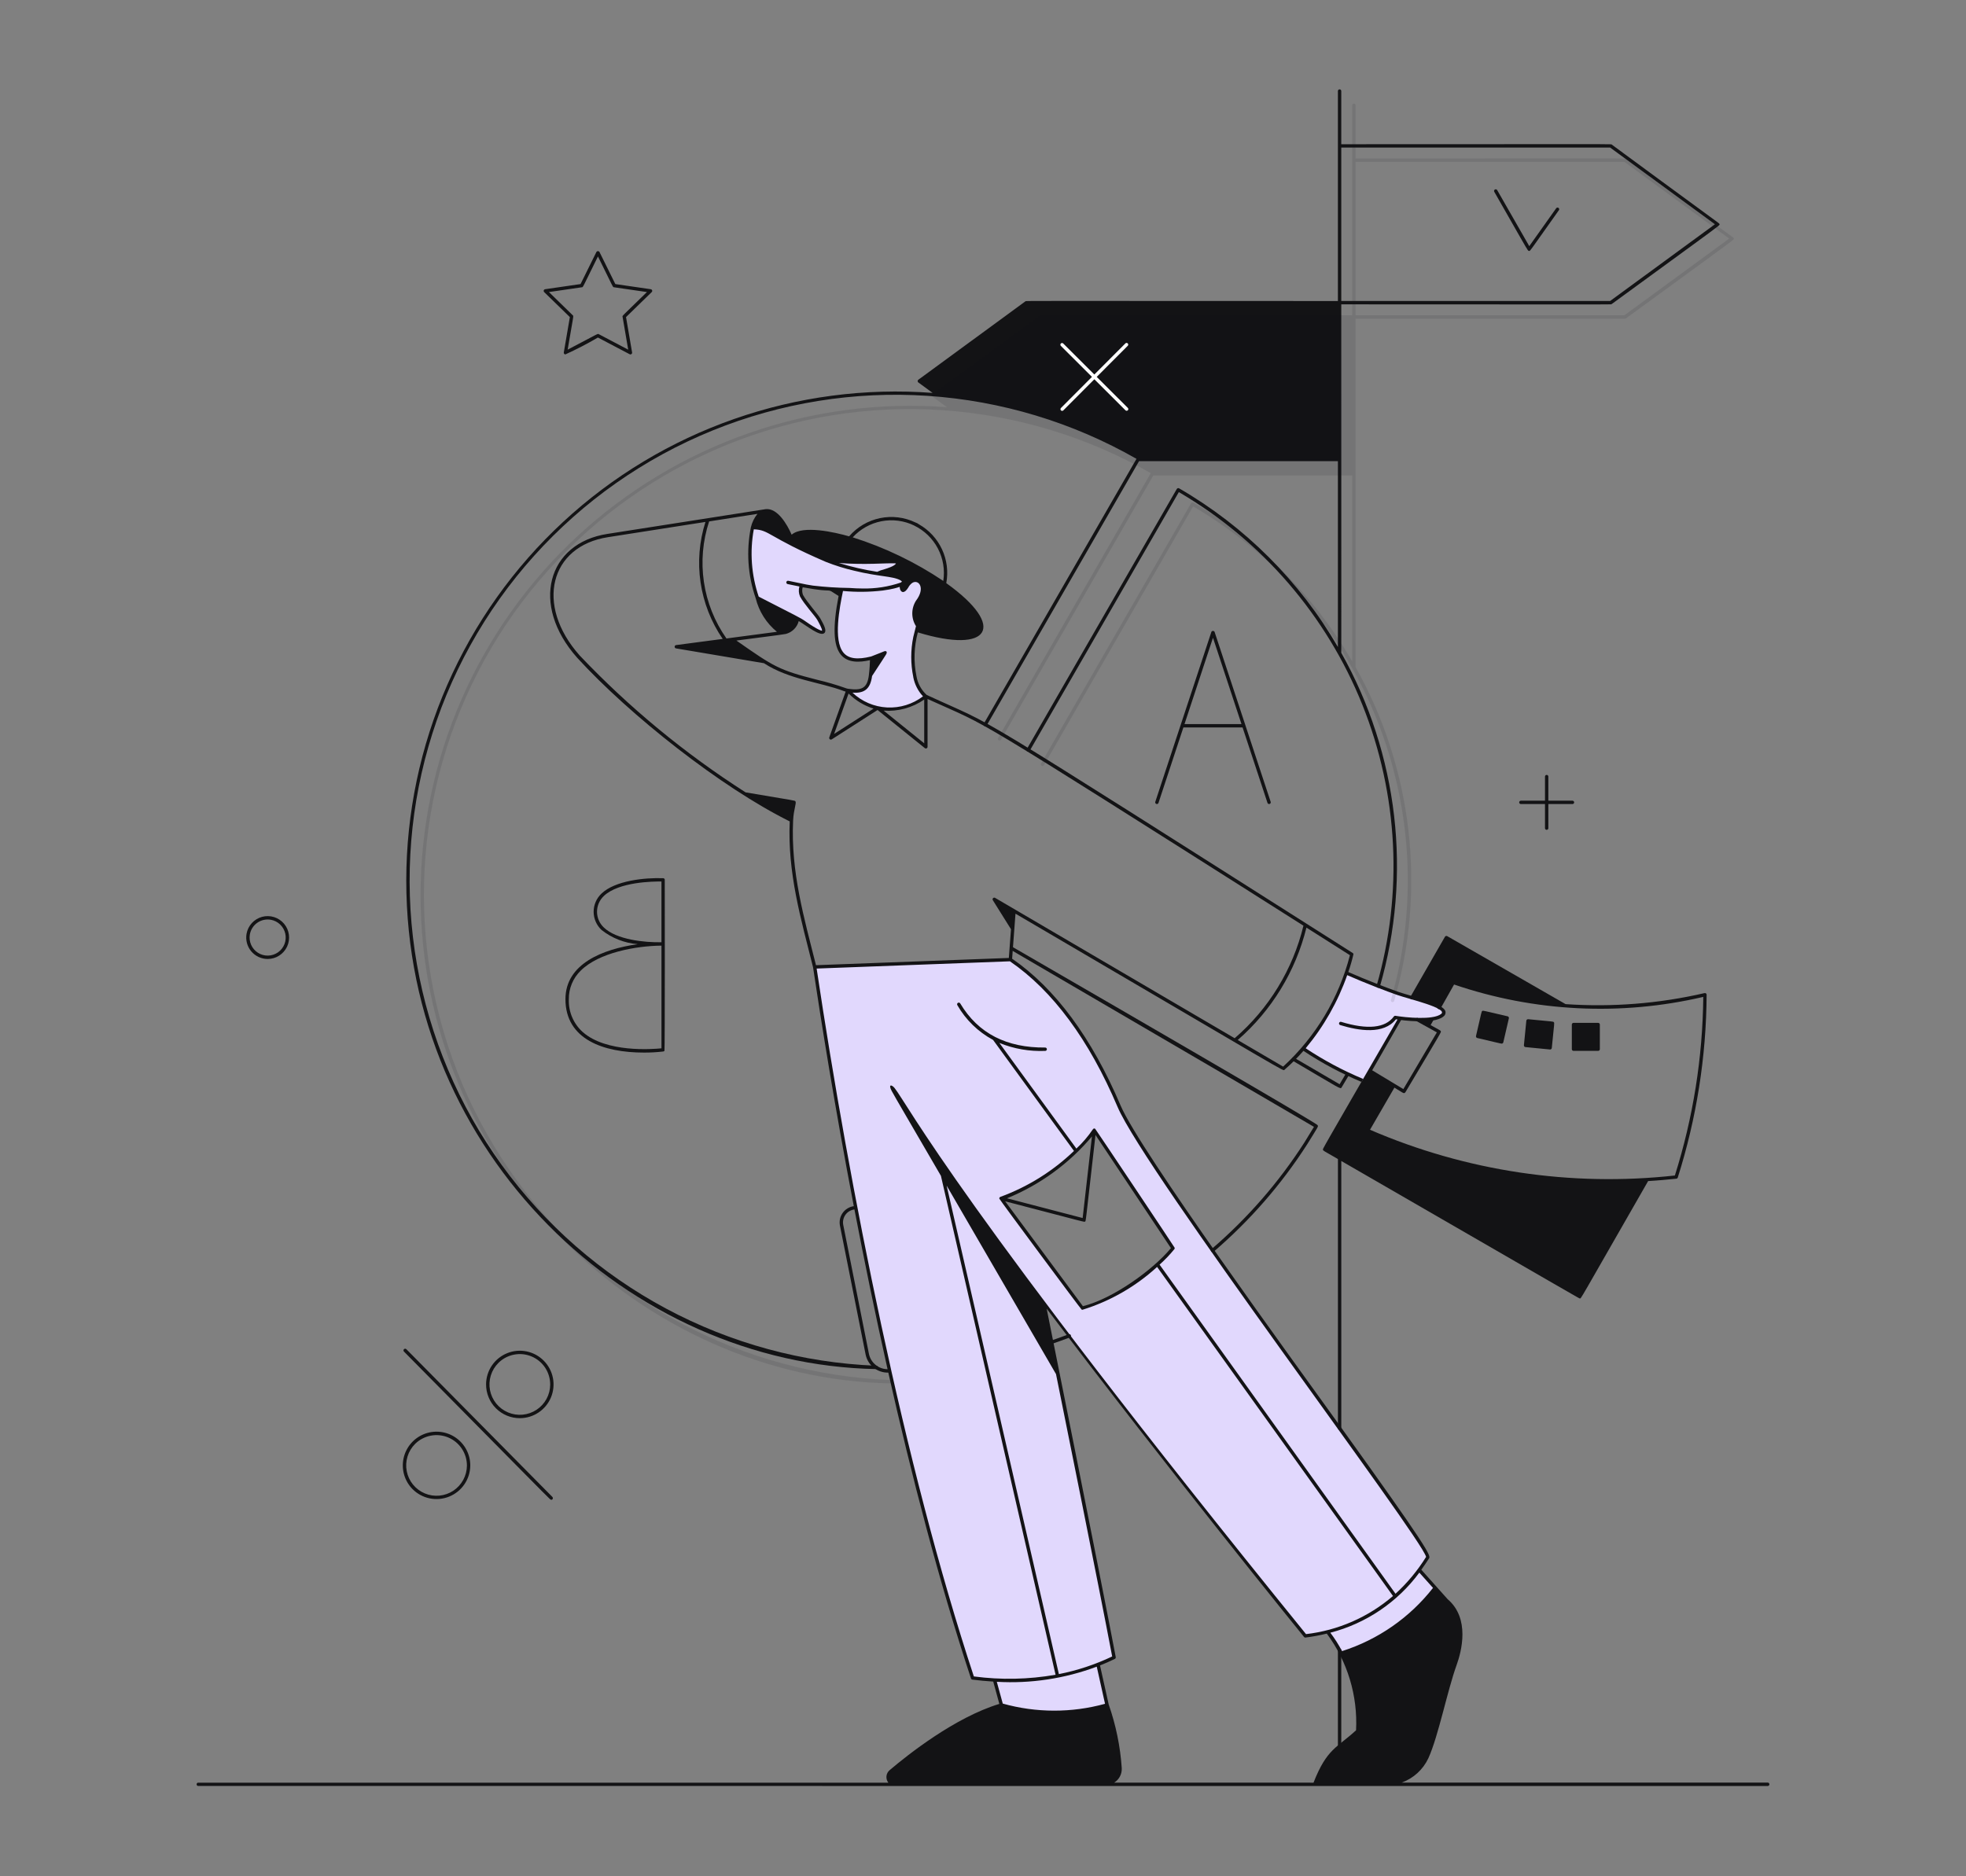 <svg width="550" height="525" viewBox="0 0 550 525" fill="none" xmlns="http://www.w3.org/2000/svg">
<rect x="0" y="0" width="550" height="525" fill="#808080" stroke="none"/>
<path d="M227.92 270.563L282.671 268.506C296.665 278.049 306.41 293.849 313.082 309.549C321.05 328.288 401.399 434.167 399.4 435.799C398.646 436.995 397.859 438.147 397.039 439.255L401.482 444.27C396.249 451.861 383.76 460.669 375.185 462.533C374.055 460.459 372.787 458.462 371.391 456.556C369.34 457.071 367.26 457.465 365.162 457.736C352.855 442.59 320.633 402.35 291.947 364.263C297.672 394.393 304.526 426.043 311.652 463.758C310.166 464.477 308.653 465.137 307.112 465.737L309.693 477.079C300.039 479.841 289.804 479.841 280.15 477.079L278.298 470.082C276.238 469.971 274.169 469.781 272.091 469.513C252.221 409.421 236.908 330.789 227.92 270.563ZM328.184 349.255L306.155 316.246C299.416 324.945 290.359 331.565 280.025 335.347L302.764 366.015C311.21 364.048 322.909 355.794 328.184 349.255Z" fill="#E1D8FD"/>
<path d="M375.229 488.591V461.719C375.229 461.594 375.18 461.475 375.091 461.387C375.003 461.299 374.884 461.249 374.759 461.249C374.635 461.249 374.515 461.299 374.427 461.387C374.339 461.475 374.289 461.594 374.289 461.719V488.591C374.289 488.716 374.339 488.835 374.427 488.923C374.515 489.011 374.635 489.061 374.759 489.061C374.884 489.061 375.003 489.011 375.091 488.923C375.18 488.835 375.229 488.716 375.229 488.591Z" fill="#131315"/>
<path d="M323.199 224.362L338.892 176.807C338.933 176.724 338.997 176.654 339.076 176.605C339.155 176.557 339.246 176.531 339.339 176.531C339.432 176.531 339.523 176.557 339.602 176.605C339.681 176.654 339.745 176.724 339.786 176.807L355.479 224.362C355.517 224.48 355.507 224.609 355.451 224.72C355.395 224.831 355.297 224.915 355.179 224.954C355.061 224.993 354.933 224.983 354.822 224.928C354.711 224.872 354.626 224.775 354.587 224.657L347.617 203.54H331.06L324.094 224.65C324.056 224.768 323.972 224.867 323.861 224.924C323.75 224.981 323.621 224.991 323.503 224.953C323.384 224.915 323.285 224.831 323.228 224.721C323.172 224.61 323.161 224.481 323.199 224.362ZM347.308 202.6L339.339 178.454L331.373 202.6H347.308Z" fill="#131315"/>
<path d="M294.138 376.047C294.435 376.047 299.028 374.323 299.308 374.216C299.424 374.171 299.518 374.082 299.569 373.968C299.619 373.854 299.623 373.725 299.578 373.608C299.533 373.492 299.444 373.398 299.33 373.348C299.216 373.297 299.087 373.294 298.971 373.339C297.329 373.966 295.652 374.57 293.988 375.133C293.883 375.168 293.794 375.24 293.736 375.336C293.679 375.431 293.658 375.544 293.676 375.653C293.694 375.763 293.75 375.863 293.835 375.935C293.919 376.007 294.027 376.047 294.138 376.047Z" fill="#131315"/>
<path d="M362.088 295.983L374.762 303.384C375.989 301.32 376.594 300.283 376.594 300.283C376.66 300.183 376.763 300.112 376.88 300.085C376.997 300.058 377.121 300.077 377.225 300.137C377.329 300.198 377.405 300.296 377.44 300.411C377.474 300.527 377.463 300.651 377.408 300.758C377.408 300.758 376.724 301.93 375.329 304.257C374.982 304.846 375.249 304.786 361.613 296.785C361.523 296.715 361.461 296.614 361.44 296.502C361.419 296.39 361.439 296.273 361.497 296.175C361.555 296.076 361.648 296.003 361.756 295.967C361.865 295.932 361.983 295.938 362.088 295.983Z" fill="#131315"/>
<path d="M283.146 264.895C371.639 316.091 368.298 314.607 368.55 314.792C368.91 315.196 368.885 314.994 365.672 320.219C358.455 331.448 349.642 341.566 339.509 350.255C339.414 350.331 339.293 350.368 339.171 350.357C339.05 350.346 338.937 350.288 338.857 350.196C338.778 350.103 338.737 349.983 338.745 349.861C338.752 349.739 338.807 349.625 338.897 349.542C348.962 340.917 357.717 330.87 364.884 319.719C365.794 318.237 366.754 316.666 367.588 315.301L282.679 265.707C282.581 265.641 282.511 265.54 282.485 265.424C282.458 265.309 282.476 265.187 282.535 265.085C282.595 264.982 282.69 264.905 282.804 264.87C282.917 264.835 283.039 264.844 283.146 264.895Z" fill="#131315"/>
<path d="M210.525 147.626C212.261 147.629 213.963 148.101 215.453 148.991C220.523 152.028 225.83 154.65 231.323 156.832L237.292 157.259C243.055 157.447 248.607 157.084 250.499 157.162C251.448 157.199 251.911 158.616 246.945 159.893L245.509 160.493C245.933 160.555 246.346 160.613 246.735 160.66C251.945 161.31 253.955 162.462 252.105 163.484C252.105 165.233 252.645 165.983 253.825 163.951C255.999 160.233 260.341 163.579 256.633 168.364C255.991 169.377 255.66 170.558 255.684 171.757C255.708 172.957 256.084 174.123 256.766 175.111L255.954 178.324C255.171 181.957 255.171 185.714 255.954 189.346C256.338 191.47 257.42 193.404 259.027 194.844C251.915 199.826 242.805 199.761 237.205 193.182C240.881 193.682 243.025 193.235 243.542 188.959L247.655 182.617C246.063 183.267 243.862 184.116 243.862 184.116C242.607 184.458 241.314 184.643 240.014 184.669C236.585 184.669 234.611 182.905 234.087 178.802C233.893 174.107 234.369 169.409 235.501 164.848C231.706 164.916 227.915 164.554 224.201 163.771C223.89 164.717 223.902 165.739 224.234 166.677C225.451 168.949 228.362 171.957 229.066 173.229C230.661 176.085 232.315 179.341 224.911 174.124C222.834 172.664 215.193 168.936 211.87 167.267C209.677 160.957 209.213 154.176 210.525 147.626Z" fill="#E1D8FD"/>
<path d="M178.413 264.186C174.727 263.89 171.21 262.513 168.303 260.228C167.603 259.578 167.044 258.791 166.66 257.916C166.277 257.041 166.077 256.096 166.073 255.141C166.07 254.186 166.262 253.24 166.639 252.362C167.015 251.484 167.568 250.693 168.263 250.037C172.066 246.392 180.347 245.54 185.57 245.73C185.668 245.742 185.759 245.785 185.831 245.853C185.903 245.921 185.951 246.01 185.969 246.107C185.992 246.357 186.022 293.814 185.887 294.024C185.813 294.126 185.701 294.194 185.577 294.214C183.768 294.426 181.948 294.529 180.127 294.521C168.843 294.521 158.188 290.858 158.188 279.566C158.188 269.673 168.62 265.565 178.413 264.186ZM168.918 250.715C168.315 251.283 167.835 251.969 167.509 252.73C167.183 253.491 167.016 254.312 167.02 255.14C167.024 255.968 167.197 256.787 167.531 257.545C167.864 258.303 168.35 258.985 168.958 259.548C172.471 262.921 180.26 263.743 185.045 263.646V246.654C182.828 246.622 173.078 246.722 168.913 250.715H168.918ZM163.06 288.806C169.65 294.591 182.584 293.582 185.05 293.329V264.593C177.958 264.67 167.558 266.522 162.461 271.59C161.393 272.622 160.547 273.861 159.975 275.232C159.404 276.603 159.119 278.076 159.137 279.561C159.065 281.296 159.379 283.025 160.056 284.624C160.734 286.223 161.758 287.652 163.055 288.806H163.06Z" fill="#131315"/>
<path d="M145.424 396.817C147.288 396.817 149.11 396.264 150.661 395.229C152.211 394.195 153.42 392.724 154.136 391.002C154.852 389.281 155.041 387.387 154.682 385.558C154.322 383.729 153.428 382.047 152.114 380.725C150.8 379.403 149.124 378.5 147.297 378.13C145.47 377.759 143.574 377.938 141.849 378.644C140.123 379.349 138.645 380.55 137.602 382.094C136.558 383.639 135.995 385.458 135.983 387.322C135.975 388.567 136.213 389.801 136.683 390.953C137.154 392.105 137.848 393.153 138.726 394.036C139.604 394.919 140.647 395.619 141.797 396.096C142.946 396.574 144.179 396.819 145.424 396.817ZM153.92 387.432C153.911 388.829 153.558 390.202 152.891 391.429C152.225 392.657 151.267 393.702 150.1 394.47C148.934 395.239 147.596 395.709 146.206 395.837C144.815 395.966 143.414 395.749 142.126 395.207C140.839 394.665 139.705 393.814 138.825 392.729C137.946 391.644 137.347 390.359 137.082 388.987C136.817 387.616 136.895 386.2 137.308 384.866C137.721 383.532 138.456 382.32 139.449 381.337C140.644 380.156 142.162 379.356 143.812 379.038C145.462 378.719 147.169 378.897 148.717 379.549C150.266 380.201 151.586 381.297 152.512 382.699C153.437 384.102 153.927 385.747 153.917 387.427L153.92 387.432Z" fill="#131315"/>
<path d="M131.563 410.088C131.572 408.536 131.199 407.006 130.475 405.633C129.752 404.26 128.7 403.086 127.415 402.216C126.129 401.346 124.649 400.807 123.106 400.646C121.562 400.485 120.002 400.707 118.565 401.292C117.127 401.878 115.856 402.809 114.865 404.003C113.873 405.197 113.191 406.617 112.88 408.138C112.568 409.658 112.636 411.232 113.078 412.72C113.52 414.208 114.322 415.564 115.414 416.668C116.729 417.988 118.404 418.89 120.231 419.261C122.057 419.631 123.952 419.454 125.677 418.751C127.403 418.048 128.882 416.851 129.93 415.309C130.977 413.768 131.545 411.952 131.563 410.088ZM130.624 410.088C130.614 411.485 130.261 412.858 129.595 414.085C128.928 415.312 127.97 416.357 126.804 417.125C125.638 417.894 124.3 418.363 122.909 418.491C121.519 418.62 120.118 418.403 118.831 417.861C117.544 417.32 116.41 416.469 115.53 415.384C114.65 414.3 114.051 413.015 113.786 411.644C113.521 410.272 113.599 408.857 114.011 407.523C114.423 406.188 115.158 404.976 116.151 403.994C117.348 402.818 118.866 402.023 120.514 401.708C122.162 401.393 123.867 401.572 125.414 402.223C126.96 402.873 128.28 403.967 129.207 405.365C130.134 406.764 130.627 408.406 130.624 410.083V410.088Z" fill="#131315"/>
<path d="M154.537 418.859L113.679 377.522C113.592 377.433 113.472 377.382 113.348 377.381C113.223 377.38 113.103 377.429 113.014 377.517C112.926 377.604 112.875 377.723 112.874 377.848C112.873 377.973 112.922 378.092 113.009 378.181C146.256 411.818 152.585 418.285 153.842 419.452C154.462 420.026 154.899 419.224 154.537 418.859Z" fill="#131315"/>
<path d="M364.607 293.407C369.957 296.953 375.625 299.997 381.536 302.5L391.711 284.913C394.877 285.276 401.407 285.753 403.456 284.099C406.389 281.745 394.238 279.101 390.989 277.964C386.709 276.465 380.707 274.076 376.606 272.239C373.96 279.981 369.891 287.16 364.607 293.407Z" fill="#E1D8FD"/>
<path d="M428.104 70.034C428.604 69.464 430.123 67.235 436.143 58.766C436.195 58.666 436.208 58.55 436.181 58.44C436.155 58.33 436.089 58.233 435.996 58.167C435.904 58.102 435.791 58.072 435.678 58.084C435.565 58.095 435.461 58.147 435.383 58.229L427.822 68.876L418.851 53.204C418.789 53.096 418.686 53.016 418.566 52.984C418.446 52.951 418.317 52.967 418.209 53.029C418.1 53.091 418.021 53.194 417.988 53.314C417.955 53.434 417.972 53.563 418.034 53.671C425.215 66.23 426.895 69.274 427.422 69.999C427.637 70.291 427.862 70.313 428.104 70.034Z" fill="#131315"/>
<path d="M260.899 109.934L256.901 107.008C256.843 106.964 256.796 106.908 256.763 106.843C256.731 106.778 256.714 106.706 256.714 106.633C256.714 106.561 256.731 106.489 256.763 106.424C256.796 106.359 256.843 106.302 256.901 106.259L286.864 84.317C287.114 84.134 283.243 84.227 374.287 84.227V25.47C374.287 25.345 374.337 25.226 374.425 25.138C374.513 25.049 374.632 25 374.757 25C374.882 25 375.001 25.049 375.089 25.138C375.177 25.226 375.227 25.345 375.227 25.47V40.358C439.516 40.358 449.074 40.293 450.571 40.373C450.901 40.39 450.841 40.415 450.886 40.448C473.317 56.98 479.112 61.128 480.576 62.247C481.251 62.764 481.224 62.809 480.561 63.342C479.062 64.539 473.245 68.759 451.17 84.869C450.753 85.174 450.893 85.144 450.373 85.159C448.287 85.224 437.072 85.159 375.229 85.159C375.229 182.979 375.257 182.417 375.229 182.672C383.132 196.746 388.156 212.251 390.009 228.285C391.863 244.319 390.509 260.562 386.027 276.067C385.992 276.187 385.911 276.289 385.801 276.349C385.692 276.409 385.563 276.423 385.443 276.389C385.323 276.354 385.222 276.273 385.162 276.163C385.101 276.054 385.087 275.925 385.122 275.805C392.568 249.908 391.17 222.267 381.148 197.254C371.126 172.241 353.052 151.282 329.783 137.691L288.053 210.102C287.991 210.21 287.888 210.288 287.768 210.321C287.648 210.353 287.519 210.336 287.411 210.274C287.303 210.212 287.224 210.109 287.192 209.989C287.16 209.868 287.176 209.74 287.239 209.632L329.219 136.812C329.282 136.704 329.385 136.625 329.506 136.593C329.627 136.562 329.755 136.579 329.863 136.642C348.293 147.309 363.609 162.615 374.287 181.038V129.035H318.654L276.029 202.985C275.967 203.093 275.864 203.172 275.744 203.204C275.623 203.236 275.495 203.22 275.387 203.157C275.279 203.095 275.2 202.992 275.168 202.872C275.135 202.752 275.152 202.623 275.214 202.515L317.939 128.386C300.06 118.163 280.091 112.138 259.541 110.765C238.991 109.393 218.398 112.71 199.319 120.465C180.239 128.22 163.171 140.21 149.406 155.53C135.641 170.849 125.537 189.097 119.86 208.895C114.182 228.692 113.079 249.521 116.633 269.808C120.188 290.094 128.307 309.308 140.377 325.996C152.447 342.684 168.152 356.41 186.306 366.137C204.459 375.864 224.587 381.338 245.166 382.144C245.291 382.147 245.41 382.198 245.496 382.288C245.582 382.378 245.63 382.498 245.627 382.623C245.625 382.747 245.573 382.866 245.484 382.952C245.394 383.039 245.273 383.086 245.149 383.084C175.785 381.752 113.654 322.613 113.654 246.362C113.675 227.522 117.582 208.888 125.131 191.627C132.681 174.366 143.71 158.848 157.53 146.043C171.35 133.238 187.663 123.423 205.449 117.21C223.235 110.997 242.112 108.52 260.899 109.934ZM375.229 84.217H450.443L479.759 62.752L450.443 41.287H375.229V84.217Z" fill="#131315"/>
<path opacity="0.1" d="M264.899 113.934L260.901 111.008C260.843 110.964 260.796 110.908 260.763 110.843C260.731 110.778 260.714 110.706 260.714 110.633C260.714 110.561 260.731 110.489 260.763 110.424C260.796 110.359 260.843 110.302 260.901 110.259L290.864 88.317C291.114 88.134 287.243 88.227 378.287 88.227V29.47C378.287 29.345 378.337 29.226 378.425 29.138C378.513 29.049 378.632 29 378.757 29C378.882 29 379.001 29.049 379.089 29.138C379.177 29.226 379.227 29.345 379.227 29.47V44.358C443.516 44.358 453.074 44.293 454.571 44.373C454.901 44.39 454.841 44.415 454.886 44.448C477.317 60.98 483.112 65.128 484.576 66.247C485.251 66.764 485.224 66.809 484.561 67.342C483.062 68.539 477.245 72.759 455.17 88.869C454.753 89.174 454.893 89.144 454.373 89.159C452.287 89.224 441.072 89.159 379.229 89.159C379.229 186.979 379.257 186.417 379.229 186.672C387.132 200.746 392.156 216.251 394.009 232.285C395.863 248.319 394.509 264.562 390.027 280.067C389.992 280.187 389.911 280.289 389.801 280.349C389.692 280.409 389.563 280.423 389.443 280.389C389.323 280.354 389.222 280.273 389.162 280.163C389.101 280.054 389.087 279.925 389.122 279.805C396.568 253.908 395.17 226.267 385.148 201.254C375.126 176.241 357.052 155.282 333.783 141.691L292.053 214.102C291.991 214.21 291.888 214.288 291.768 214.321C291.648 214.353 291.519 214.336 291.411 214.274C291.303 214.212 291.224 214.109 291.192 213.989C291.16 213.868 291.176 213.74 291.239 213.632L333.219 140.812C333.282 140.704 333.385 140.625 333.506 140.593C333.627 140.562 333.755 140.579 333.863 140.642C352.293 151.309 367.609 166.615 378.287 185.038V133.035H322.654L280.029 206.985C279.967 207.093 279.864 207.172 279.744 207.204C279.623 207.236 279.495 207.22 279.387 207.157C279.279 207.095 279.2 206.992 279.168 206.872C279.135 206.752 279.152 206.623 279.214 206.515L321.939 132.386C304.06 122.163 284.091 116.138 263.541 114.765C242.991 113.393 222.398 116.71 203.319 124.465C184.239 132.22 167.171 144.21 153.406 159.53C139.641 174.849 129.537 193.097 123.86 212.895C118.182 232.692 117.079 253.521 120.633 273.808C124.188 294.094 132.307 313.308 144.377 329.996C156.447 346.684 172.152 360.41 190.306 370.137C208.459 379.864 228.587 385.338 249.166 386.144C249.291 386.147 249.41 386.198 249.496 386.288C249.582 386.378 249.63 386.498 249.627 386.623C249.625 386.747 249.573 386.866 249.484 386.952C249.394 387.039 249.273 387.086 249.149 387.084C179.785 385.752 117.654 326.613 117.654 250.362C117.675 231.522 121.582 212.888 129.131 195.627C136.681 178.366 147.71 162.848 161.53 150.043C175.35 137.238 191.663 127.423 209.449 121.21C227.235 114.997 246.112 112.52 264.899 113.934ZM379.229 88.217H454.443L483.759 66.752L454.443 45.287H379.229V88.217Z" fill="#131315"/>
<path d="M158.168 99.167C161.28 97.75 164.318 96.174 167.269 94.444L176.149 99.115C176.227 99.155 176.315 99.173 176.403 99.166C176.49 99.159 176.574 99.128 176.645 99.076C176.716 99.024 176.771 98.953 176.804 98.872C176.837 98.79 176.846 98.701 176.831 98.615L175.135 88.727L182.319 81.73C182.382 81.67 182.426 81.593 182.448 81.509C182.47 81.424 182.468 81.335 182.442 81.252C182.416 81.169 182.367 81.094 182.301 81.037C182.235 80.98 182.155 80.942 182.069 80.928L172.141 79.484L167.698 70.488C167.653 70.418 167.591 70.359 167.517 70.319C167.444 70.279 167.361 70.258 167.277 70.258C167.193 70.258 167.111 70.279 167.037 70.319C166.964 70.359 166.901 70.418 166.856 70.488L162.416 79.484L152.488 80.928C152.402 80.942 152.322 80.98 152.256 81.037C152.19 81.094 152.141 81.169 152.115 81.252C152.09 81.335 152.087 81.424 152.109 81.509C152.131 81.593 152.175 81.67 152.238 81.73L159.422 88.727L157.726 98.615C157.714 98.681 157.716 98.749 157.733 98.814C157.749 98.878 157.779 98.939 157.821 98.991C157.863 99.044 157.916 99.086 157.976 99.117C158.035 99.147 158.101 99.164 158.168 99.167ZM180.982 81.718C173.735 88.784 174.108 88.297 174.168 88.645L175.744 97.838L167.498 93.497C167.186 93.335 167.766 93.127 158.805 97.838C160.512 87.887 160.499 88.477 160.247 88.23L153.568 81.718L162.798 80.379C163.148 80.326 162.798 80.833 167.281 71.755C171.761 80.833 171.414 80.326 171.761 80.379L180.982 81.718Z" fill="#131315"/>
<path d="M425.473 224.04H432.22V217.293C432.22 217.169 432.269 217.049 432.357 216.961C432.445 216.873 432.565 216.823 432.689 216.823C432.814 216.823 432.933 216.873 433.022 216.961C433.11 217.049 433.159 217.169 433.159 217.293V224.04H439.906C440.031 224.04 440.15 224.089 440.238 224.177C440.326 224.266 440.376 224.385 440.376 224.51C440.376 224.634 440.326 224.754 440.238 224.842C440.15 224.93 440.031 224.979 439.906 224.979H433.159V231.726C433.159 231.851 433.11 231.97 433.022 232.058C432.933 232.146 432.814 232.196 432.689 232.196C432.565 232.196 432.445 232.146 432.357 232.058C432.269 231.97 432.22 231.851 432.22 231.726V224.979H425.473C425.348 224.979 425.229 224.93 425.141 224.842C425.053 224.754 425.003 224.634 425.003 224.51C425.003 224.385 425.053 224.266 425.141 224.177C425.229 224.089 425.348 224.04 425.473 224.04Z" fill="#131315"/>
<path d="M412.924 289.868C414.593 282.674 414.443 283.014 414.693 282.872C414.943 282.729 414.508 282.689 421.765 284.371C421.886 284.4 421.991 284.475 422.057 284.581C422.123 284.687 422.145 284.814 422.117 284.936L420.558 291.653C420.533 291.756 420.474 291.848 420.391 291.915C420.307 291.981 420.204 292.017 420.098 292.017C419.848 292.017 418.284 291.603 413.276 290.443C413.215 290.43 413.156 290.404 413.105 290.367C413.054 290.331 413.01 290.285 412.977 290.231C412.945 290.177 412.923 290.117 412.914 290.055C412.904 289.993 412.908 289.929 412.924 289.868Z" fill="#131315"/>
<path d="M427 285.605C427.012 285.481 427.073 285.367 427.17 285.288C427.266 285.209 427.39 285.171 427.514 285.183C434.761 285.898 434.489 285.78 434.693 286.03C434.898 286.28 434.848 285.945 434.124 293.234C434.113 293.351 434.058 293.458 433.972 293.537C433.886 293.615 433.773 293.659 433.656 293.659L426.747 292.982C426.623 292.969 426.509 292.908 426.43 292.812C426.351 292.715 426.313 292.591 426.325 292.467L427 285.605Z" fill="#131315"/>
<path d="M440.198 286.205H447.095C447.355 286.205 447.565 286.416 447.565 286.675V293.572C447.565 293.831 447.355 294.041 447.095 294.041H440.198C439.939 294.041 439.729 293.831 439.729 293.572V286.675C439.729 286.416 439.939 286.205 440.198 286.205Z" fill="#131315"/>
<path d="M391.304 284.678C391.366 284.57 391.469 284.492 391.59 284.459C391.71 284.427 391.838 284.444 391.946 284.506C392.054 284.568 392.133 284.671 392.166 284.791C392.198 284.912 392.181 285.04 392.119 285.148L383.873 299.474L392.599 304.739L401.972 288.869C401.524 288.619 396.552 285.87 396.264 285.71C396.156 285.655 396.074 285.559 396.034 285.444C395.995 285.329 396.002 285.203 396.054 285.093C396.106 284.982 396.198 284.897 396.312 284.854C396.426 284.81 396.552 284.813 396.664 284.861C396.722 284.883 397.414 285.276 397.474 285.306C398.201 285.306 399.208 285.276 400.077 285.181L400.252 284.873C400.316 284.77 400.418 284.696 400.535 284.666C400.653 284.635 400.777 284.652 400.883 284.712C400.989 284.772 401.067 284.87 401.102 284.986C401.137 285.102 401.125 285.228 401.069 285.336L400.225 286.835C403.024 288.384 403.006 288.314 403.076 288.584C403.146 288.854 403.863 287.699 393.158 305.633C393.116 305.703 393.057 305.761 392.986 305.802C392.915 305.842 392.835 305.863 392.753 305.863C392.504 305.863 392.344 305.696 390.092 304.331L383.268 316.118C410.106 327.71 439.499 332.12 468.557 328.915C473.661 312.74 476.338 295.898 476.501 278.939C453.397 284.34 429.239 283.14 406.784 275.475L403.024 282.145C402.994 282.198 402.953 282.246 402.905 282.284C402.857 282.322 402.801 282.35 402.742 282.366C402.683 282.383 402.621 282.388 402.56 282.38C402.499 282.372 402.44 282.353 402.386 282.322L402.301 282.277C402.196 282.216 402.119 282.116 402.086 281.999C402.053 281.882 402.067 281.757 402.124 281.65C399.956 280.703 397.719 279.923 395.432 279.316L395.375 279.416C395.312 279.524 395.21 279.603 395.089 279.635C394.969 279.667 394.841 279.651 394.732 279.588C394.624 279.526 394.546 279.423 394.513 279.303C394.481 279.182 394.498 279.054 394.56 278.946L404.233 262.114C404.264 262.061 404.305 262.014 404.354 261.976C404.403 261.938 404.459 261.911 404.518 261.895C404.578 261.879 404.64 261.875 404.701 261.883C404.763 261.891 404.822 261.911 404.875 261.942L437.977 280.96C451.02 281.859 464.125 280.819 476.863 277.874C476.932 277.858 477.004 277.858 477.073 277.874C477.142 277.89 477.206 277.921 477.262 277.965C477.317 278.009 477.361 278.066 477.392 278.129C477.423 278.193 477.438 278.263 477.438 278.334C477.338 295.693 474.617 312.938 469.367 329.484C469.339 329.572 469.286 329.649 469.215 329.707C469.144 329.764 469.058 329.8 468.967 329.809C466.378 330.089 463.72 330.309 461.071 330.474C441.153 365.19 442.385 363.303 441.965 363.303C441.715 363.303 444.401 364.783 375.234 324.852V399.636C375.234 399.761 375.185 399.88 375.097 399.968C375.009 400.056 374.889 400.106 374.765 400.106C374.64 400.106 374.52 400.056 374.432 399.968C374.344 399.88 374.295 399.761 374.295 399.636V324.307C370.164 321.923 370.179 322.016 370.117 321.711C370.054 321.406 368.575 323.95 391.304 284.678Z" fill="#131315"/>
<path d="M74.88 268.329C76.022 268.329 77.14 268.003 78.102 267.389C79.065 266.775 79.833 265.9 80.315 264.865C80.797 263.83 80.974 262.679 80.825 261.548C80.676 260.416 80.207 259.35 79.472 258.476C78.739 257.601 77.77 256.955 76.681 256.612C75.592 256.269 74.428 256.243 73.326 256.539C72.223 256.835 71.228 257.439 70.457 258.281C69.686 259.123 69.171 260.168 68.973 261.292C68.821 262.154 68.86 263.04 69.087 263.885C69.314 264.731 69.723 265.517 70.286 266.188C70.849 266.858 71.552 267.397 72.346 267.767C73.139 268.137 74.004 268.329 74.88 268.329ZM75.755 257.356C76.739 257.53 77.649 257.992 78.371 258.683C79.092 259.374 79.593 260.263 79.809 261.239C80.025 262.214 79.948 263.232 79.585 264.163C79.223 265.094 78.593 265.897 77.775 266.471C76.956 267.044 75.986 267.361 74.987 267.383C73.989 267.405 73.006 267.131 72.163 266.594C71.32 266.058 70.655 265.283 70.252 264.369C69.85 263.454 69.727 262.441 69.9 261.457C70.134 260.138 70.882 258.965 71.98 258.196C73.077 257.427 74.435 257.125 75.755 257.356Z" fill="#131315"/>
<path d="M55.362 498.806H248.52C248.115 498.29 247.926 497.637 247.993 496.985C248.059 496.332 248.376 495.731 248.877 495.308C253.995 490.962 267.141 480.54 279.57 476.767L277.866 470.52C275.942 470.405 273.995 470.221 272.026 469.97C271.938 469.959 271.855 469.924 271.786 469.868C271.717 469.812 271.666 469.737 271.639 469.653C262.663 442.491 254.939 412.645 248.51 384.071C247.027 384.106 245.579 383.619 244.419 382.695C243.259 381.771 242.46 380.469 242.163 379.016L234.979 342.931C234.859 342.318 234.865 341.687 234.997 341.076C235.129 340.466 235.384 339.888 235.746 339.38C236.109 338.871 236.571 338.442 237.105 338.118C237.639 337.794 238.233 337.582 238.852 337.496C233.467 309.334 229.649 285.346 227.455 270.653C224.074 257.127 220.293 244.34 220.931 229.832C201.73 220.319 176.177 200.121 161.486 184.064C148.258 169.211 153.145 151.974 169.93 149.391L214.219 142.461C217.467 142.122 220.151 146.602 221.465 149.61C224.631 146.877 233.537 148.923 237.543 150.073C239.782 147.47 242.818 145.679 246.18 144.98C249.541 144.28 253.04 144.711 256.131 146.205C256.46 146.311 256.768 146.474 257.041 146.687C259.881 148.288 262.148 150.738 263.527 153.693C264.905 156.647 265.325 159.959 264.727 163.164C281.854 175.423 276.834 183.084 256.773 176.947C255.685 180.955 255.554 185.162 256.391 189.229C256.736 191.239 257.742 193.076 259.25 194.449C280.762 204.409 265.014 194.674 378.443 266.665C378.547 266.734 378.62 266.842 378.645 266.964C378.255 268.662 377.771 270.337 377.196 271.982C382.208 274.198 388.326 276.535 391.147 277.514C395.295 278.954 403.891 280.693 404.39 283.077C404.433 283.343 404.396 283.616 404.285 283.862C404.174 284.108 403.994 284.316 403.766 284.461C400.987 286.692 392.249 285.486 390.522 285.211C387.099 289.536 380.182 288.429 374.902 286.815C374.79 286.773 374.699 286.69 374.646 286.583C374.594 286.476 374.584 286.353 374.618 286.239C374.653 286.125 374.73 286.028 374.833 285.969C374.936 285.909 375.058 285.891 375.174 285.918C382.593 288.182 387.558 287.667 389.94 284.419C389.991 284.348 390.061 284.294 390.142 284.261C390.223 284.229 390.311 284.219 390.397 284.234C393.191 284.696 400.932 285.506 403.168 283.709C405.167 282.105 394.358 279.608 390.842 278.386C388.018 277.404 381.914 275.073 376.888 272.854C374.264 280.31 370.331 287.237 365.274 293.312C370.349 296.685 375.737 299.562 381.364 301.903L380.889 302.727C375.211 300.353 369.772 297.442 364.647 294.034C363.003 295.924 361.228 297.695 359.334 299.334C358.917 299.741 361.788 301.173 284.088 255.655L283.146 268.251C295.23 276.572 305.443 290.396 313.499 309.344C318.909 322.068 361.761 380.74 375.127 399.339C399.09 432.678 400.445 435.339 399.763 436.071C399.1 437.116 398.401 438.15 397.624 439.225L404.993 447.471C411.307 452.858 408.856 462.119 407.506 465.852C404.87 473.148 402.416 485.767 399.585 491.987C398.098 495.148 395.42 497.592 392.136 498.784H494.557C494.678 498.792 494.79 498.846 494.872 498.935C494.954 499.023 495 499.139 495 499.26C495 499.38 494.954 499.496 494.872 499.585C494.79 499.673 494.678 499.727 494.557 499.736C-18.675 499.736 434.336 499.721 55.362 499.721C55.259 499.696 55.167 499.638 55.102 499.555C55.036 499.472 55 499.369 55 499.263C55 499.157 55.036 499.055 55.102 498.972C55.167 498.889 55.259 498.83 55.362 498.806ZM397.069 440.029C390.941 448.323 382.149 454.259 372.166 456.844C373.399 458.469 374.496 460.193 375.444 461.999C385.511 458.791 394.379 452.626 400.892 444.307L397.069 440.029ZM367.465 498.806C371.214 489.213 374.07 489.043 379.365 484.146C379.863 474.452 376.969 464.887 371.179 457.096C369.202 457.581 367.2 457.952 365.182 458.208C365.112 458.208 365.043 458.193 364.98 458.163C364.917 458.133 364.861 458.089 364.817 458.036C364.247 457.336 326.707 411.081 292.811 366.174C292.811 366.174 308.304 443.363 312.137 463.673C312.154 463.772 312.139 463.874 312.094 463.964C312.049 464.054 311.976 464.127 311.887 464.173C310.524 464.839 309.139 465.448 307.732 465.999L310.168 476.937C312.175 482.666 313.401 488.639 313.814 494.696C313.864 495.506 313.695 496.316 313.322 497.037C312.95 497.759 312.389 498.367 311.7 498.796L367.465 498.806ZM278.86 470.57L280.53 476.679C289.884 479.294 299.774 479.314 309.138 476.737L306.824 466.344C297.9 469.688 288.375 471.131 278.86 470.582V470.57ZM311.135 463.48C307.322 443.318 296.922 391.982 295.425 384.483L264.827 331.746L296.227 468.428C301.383 467.411 306.391 465.753 311.135 463.493V463.48ZM235.903 342.736L243.09 378.826C243.338 380.029 243.99 381.111 244.939 381.892C245.887 382.673 247.074 383.106 248.302 383.119C244.829 367.626 241.736 352.504 239.032 338.413C238.534 338.475 238.055 338.639 237.623 338.895C237.192 339.151 236.818 339.493 236.524 339.9C236.231 340.307 236.024 340.769 235.917 341.259C235.811 341.749 235.806 342.256 235.903 342.748V342.736ZM258.553 195.738C255.236 198.036 251.233 199.131 247.208 198.839L258.553 207.988V195.738ZM237.395 194.049L233.352 205.354L244.384 198.28C241.749 197.451 239.351 196 237.395 194.049ZM237.268 192.727C241.001 193.25 242.615 192.66 243.07 188.914C243.287 187.123 243.357 185.541 243.377 184.721C240.404 185.391 237.155 185.523 235.229 183.182C233.125 180.623 232.925 175.398 234.599 166.755C230.261 164.051 234.704 166.203 224.556 164.321C224.345 165.025 224.376 165.781 224.646 166.465C225.681 168.396 228.874 171.925 229.476 173.012C230.598 175.011 231.333 176.493 230.613 177.142C229.429 178.214 225.616 175.033 223.452 173.776C223.225 174.647 222.768 175.441 222.13 176.076C221.492 176.71 220.696 177.162 219.824 177.385C217.959 177.712 213.059 178.294 206.013 179.229C216.603 186.643 217.887 187.475 228.752 190.246C231.356 190.849 233.924 191.6 236.443 192.495C236.709 192.602 236.985 192.68 237.268 192.727ZM241.211 164.661C244.876 164.751 248.529 164.19 251.998 163.004C252.585 162.652 252.173 162.624 251.876 162.354C249.679 161.17 245.924 161.397 238.964 159.691C236.276 159.068 233.638 158.247 231.071 157.234C214.624 150.148 215.396 148.289 210.883 148.106C209.722 154.399 210.193 160.884 212.252 166.942C222.68 172.297 223.899 172.847 225.181 173.749C229.104 176.513 229.896 176.46 229.956 176.483C230.101 176.06 229.012 174.111 228.654 173.467C228.075 172.42 224.989 169.094 223.817 166.91C223.433 166.022 223.371 165.029 223.639 164.101C222.64 163.911 221.558 163.686 220.346 163.429C220.285 163.416 220.228 163.391 220.177 163.356C220.127 163.321 220.083 163.276 220.05 163.224C220.016 163.173 219.993 163.115 219.982 163.054C219.971 162.993 219.972 162.931 219.985 162.87C219.998 162.81 220.022 162.753 220.057 162.702C220.093 162.651 220.137 162.608 220.189 162.574C220.241 162.541 220.299 162.518 220.36 162.507C220.42 162.495 220.483 162.496 220.543 162.509C225.861 163.644 226.348 163.694 227.435 163.859C230.845 164.257 234.274 164.476 237.707 164.516C238.887 164.609 240.055 164.657 241.211 164.661ZM245.401 160C246.042 159.694 246.711 159.454 247.4 159.283C248.23 159.033 250.197 158.424 250.649 157.684C250.6 157.653 250.544 157.635 250.486 157.632C247.573 157.509 242.255 158.104 234.689 157.534C238.194 158.618 241.775 159.442 245.401 160ZM217.35 176.782C214.415 174.386 212.335 171.104 211.42 167.427C209.199 161.028 208.733 154.151 210.071 147.511C210.397 146.148 211.021 144.874 211.897 143.781L198.384 145.897C196.583 151.357 196.084 157.162 196.925 162.849C197.766 168.536 199.925 173.947 203.229 178.652C205.34 178.369 202.782 178.709 217.35 176.782ZM255.751 147.047C252.911 145.671 249.702 145.249 246.603 145.845C243.504 146.441 240.68 148.022 238.552 150.353C247.537 153.187 256.07 157.294 263.89 162.549C264.37 159.436 263.838 156.251 262.373 153.463C260.908 150.675 258.587 148.43 255.751 147.059V147.047ZM255.501 189.451C254.732 185.743 254.732 181.915 255.501 178.207C255.624 177.707 256.171 175.508 256.251 175.208C255.576 174.142 255.218 172.907 255.218 171.645C255.218 170.383 255.576 169.147 256.251 168.082C258.98 164.528 257.001 162.01 255.234 163.084C254.741 163.43 254.342 163.894 254.075 164.433C253.033 166.118 252.141 165.88 251.788 164.858C251.446 163.634 252.758 164.438 246.948 165.235C243.258 165.669 239.532 165.71 235.833 165.355C234.881 169.961 233.085 179.099 235.946 182.597C237.365 184.326 239.869 184.649 243.707 183.687C246.083 182.78 246.956 182.392 247.35 182.247C247.87 182.05 248.382 182.307 247.85 183.174C247.443 183.854 246.416 185.378 243.967 189.149C243.49 192.85 241.761 194.032 238.487 193.817C241.118 196.3 244.547 197.767 248.161 197.954C251.774 198.141 255.336 197.037 258.21 194.839C256.816 193.339 255.873 191.476 255.491 189.464L255.501 189.451ZM358.965 298.447C368.086 290.088 374.577 279.256 377.648 267.272L365.484 259.555C362.464 271.766 355.752 282.749 346.263 291.005L358.965 298.447ZM345.406 290.503C354.953 282.278 361.682 271.267 364.647 259.018C266.641 196.88 278.363 204.192 259.487 195.578V208.96C259.487 209.048 259.462 209.135 259.414 209.21C259.367 209.285 259.3 209.345 259.22 209.383C259.14 209.421 259.051 209.436 258.963 209.425C258.875 209.415 258.791 209.38 258.722 209.324L245.504 198.667L232.692 206.878C232.61 206.931 232.513 206.956 232.415 206.951C232.317 206.946 232.223 206.91 232.147 206.849C232.07 206.788 232.015 206.704 231.988 206.61C231.961 206.516 231.965 206.416 231.998 206.323L236.573 193.527C236.421 193.484 236.263 193.435 236.103 193.375C229.519 190.856 220.821 190.196 213.716 185.568L189.128 181.428C189.017 181.41 188.916 181.352 188.843 181.266C188.771 181.179 188.732 181.069 188.734 180.956C188.736 180.844 188.778 180.735 188.853 180.651C188.928 180.567 189.031 180.513 189.143 180.498L202.179 178.777C198.941 174.046 196.823 168.639 195.986 162.967C195.15 157.295 195.617 151.507 197.352 146.042L170.072 150.31C153.888 152.809 149.582 169.261 162.181 183.424C176.041 198.016 191.621 210.871 208.579 221.708C222.917 224.155 222.282 223.93 222.532 224.225C222.867 224.782 222.033 226.389 221.88 229.56C221.195 243.948 224.954 256.842 228.277 270.068L282.229 268.044L282.828 259.998L277.753 251.887C277.697 251.797 277.672 251.692 277.683 251.587C277.694 251.482 277.74 251.384 277.814 251.308C277.888 251.232 277.984 251.184 278.089 251.17C278.194 251.156 278.3 251.178 278.391 251.232L345.406 290.503ZM312.649 309.731C304.653 290.903 294.51 277.194 282.534 268.983L228.462 271.01C237.668 332.523 252.88 409.789 272.441 469.078C280.04 470.092 287.749 469.933 295.3 468.606L263.228 329.007C254.075 313.222 250.634 307.445 249.464 305.269C248.407 303.3 249.479 303.442 250.299 304.481C253.962 309.124 268.54 337.838 365.369 457.241C374.362 456.194 382.835 452.479 389.697 446.574L323.706 354.498C317.724 359.976 310.605 364.066 302.859 366.474H302.764C302.711 366.473 302.659 366.463 302.609 366.447C302.359 366.334 279.592 335.624 279.555 335.374C279.545 335.268 279.572 335.161 279.632 335.072C279.692 334.984 279.78 334.918 279.882 334.887C287.553 332.074 294.557 327.7 300.45 322.041L277.816 290.975C273.64 288.731 270.178 285.361 267.821 281.248C267.757 281.141 267.738 281.012 267.768 280.892C267.799 280.771 267.876 280.667 267.983 280.603C268.09 280.539 268.218 280.52 268.339 280.551C268.46 280.581 268.564 280.658 268.628 280.765C273.668 289.219 281.669 293.202 292.389 293.109C292.513 293.106 292.634 293.152 292.725 293.238C292.815 293.324 292.868 293.442 292.871 293.567C292.874 293.691 292.828 293.812 292.742 293.903C292.657 293.993 292.538 294.046 292.414 294.049C288.026 294.238 283.65 293.479 279.582 291.822L301.122 321.383C302.837 319.79 304.366 318.008 305.68 316.071C305.942 315.724 306.065 315.679 306.377 315.839C306.495 315.926 328.547 348.895 328.617 349.133C328.646 349.251 328.628 349.377 328.567 349.482C327.297 351.05 325.903 352.512 324.399 353.855L390.405 445.944C393.716 442.913 396.595 439.442 398.96 435.626C397.686 430.226 320.331 327.805 312.649 309.731ZM281.706 335.294L302.876 340.814L305.478 317.982C299.077 325.598 290.919 331.54 281.706 335.294ZM306.47 317.575C303.554 343.173 303.808 341.616 303.549 341.794C303.289 341.971 304.685 342.258 281.199 336.134L302.946 365.482C311.335 363.403 322.492 355.377 327.577 349.24L306.47 317.575Z" fill="#131315"/>
<path d="M305.482 105.457L296.782 96.781C296.693 96.692 296.644 96.572 296.644 96.448C296.645 96.323 296.694 96.203 296.783 96.115C296.871 96.027 296.991 95.977 297.116 95.978C297.241 95.978 297.361 96.028 297.449 96.116L306.15 104.792L314.828 96.091C314.916 96.003 315.036 95.953 315.16 95.953C315.285 95.953 315.405 96.003 315.493 96.091C315.581 96.179 315.63 96.299 315.63 96.423C315.63 96.548 315.581 96.668 315.493 96.756L306.814 105.457L315.515 114.135C315.603 114.223 315.653 114.343 315.653 114.467C315.653 114.592 315.603 114.711 315.515 114.8C315.427 114.888 315.307 114.937 315.183 114.937C315.058 114.937 314.939 114.888 314.85 114.8L306.15 106.121L297.471 114.825C297.383 114.913 297.264 114.962 297.139 114.962C297.014 114.962 296.895 114.913 296.807 114.825C296.718 114.736 296.669 114.617 296.669 114.492C296.669 114.368 296.718 114.248 296.807 114.16L305.482 105.457Z" fill="white"/>
</svg>
